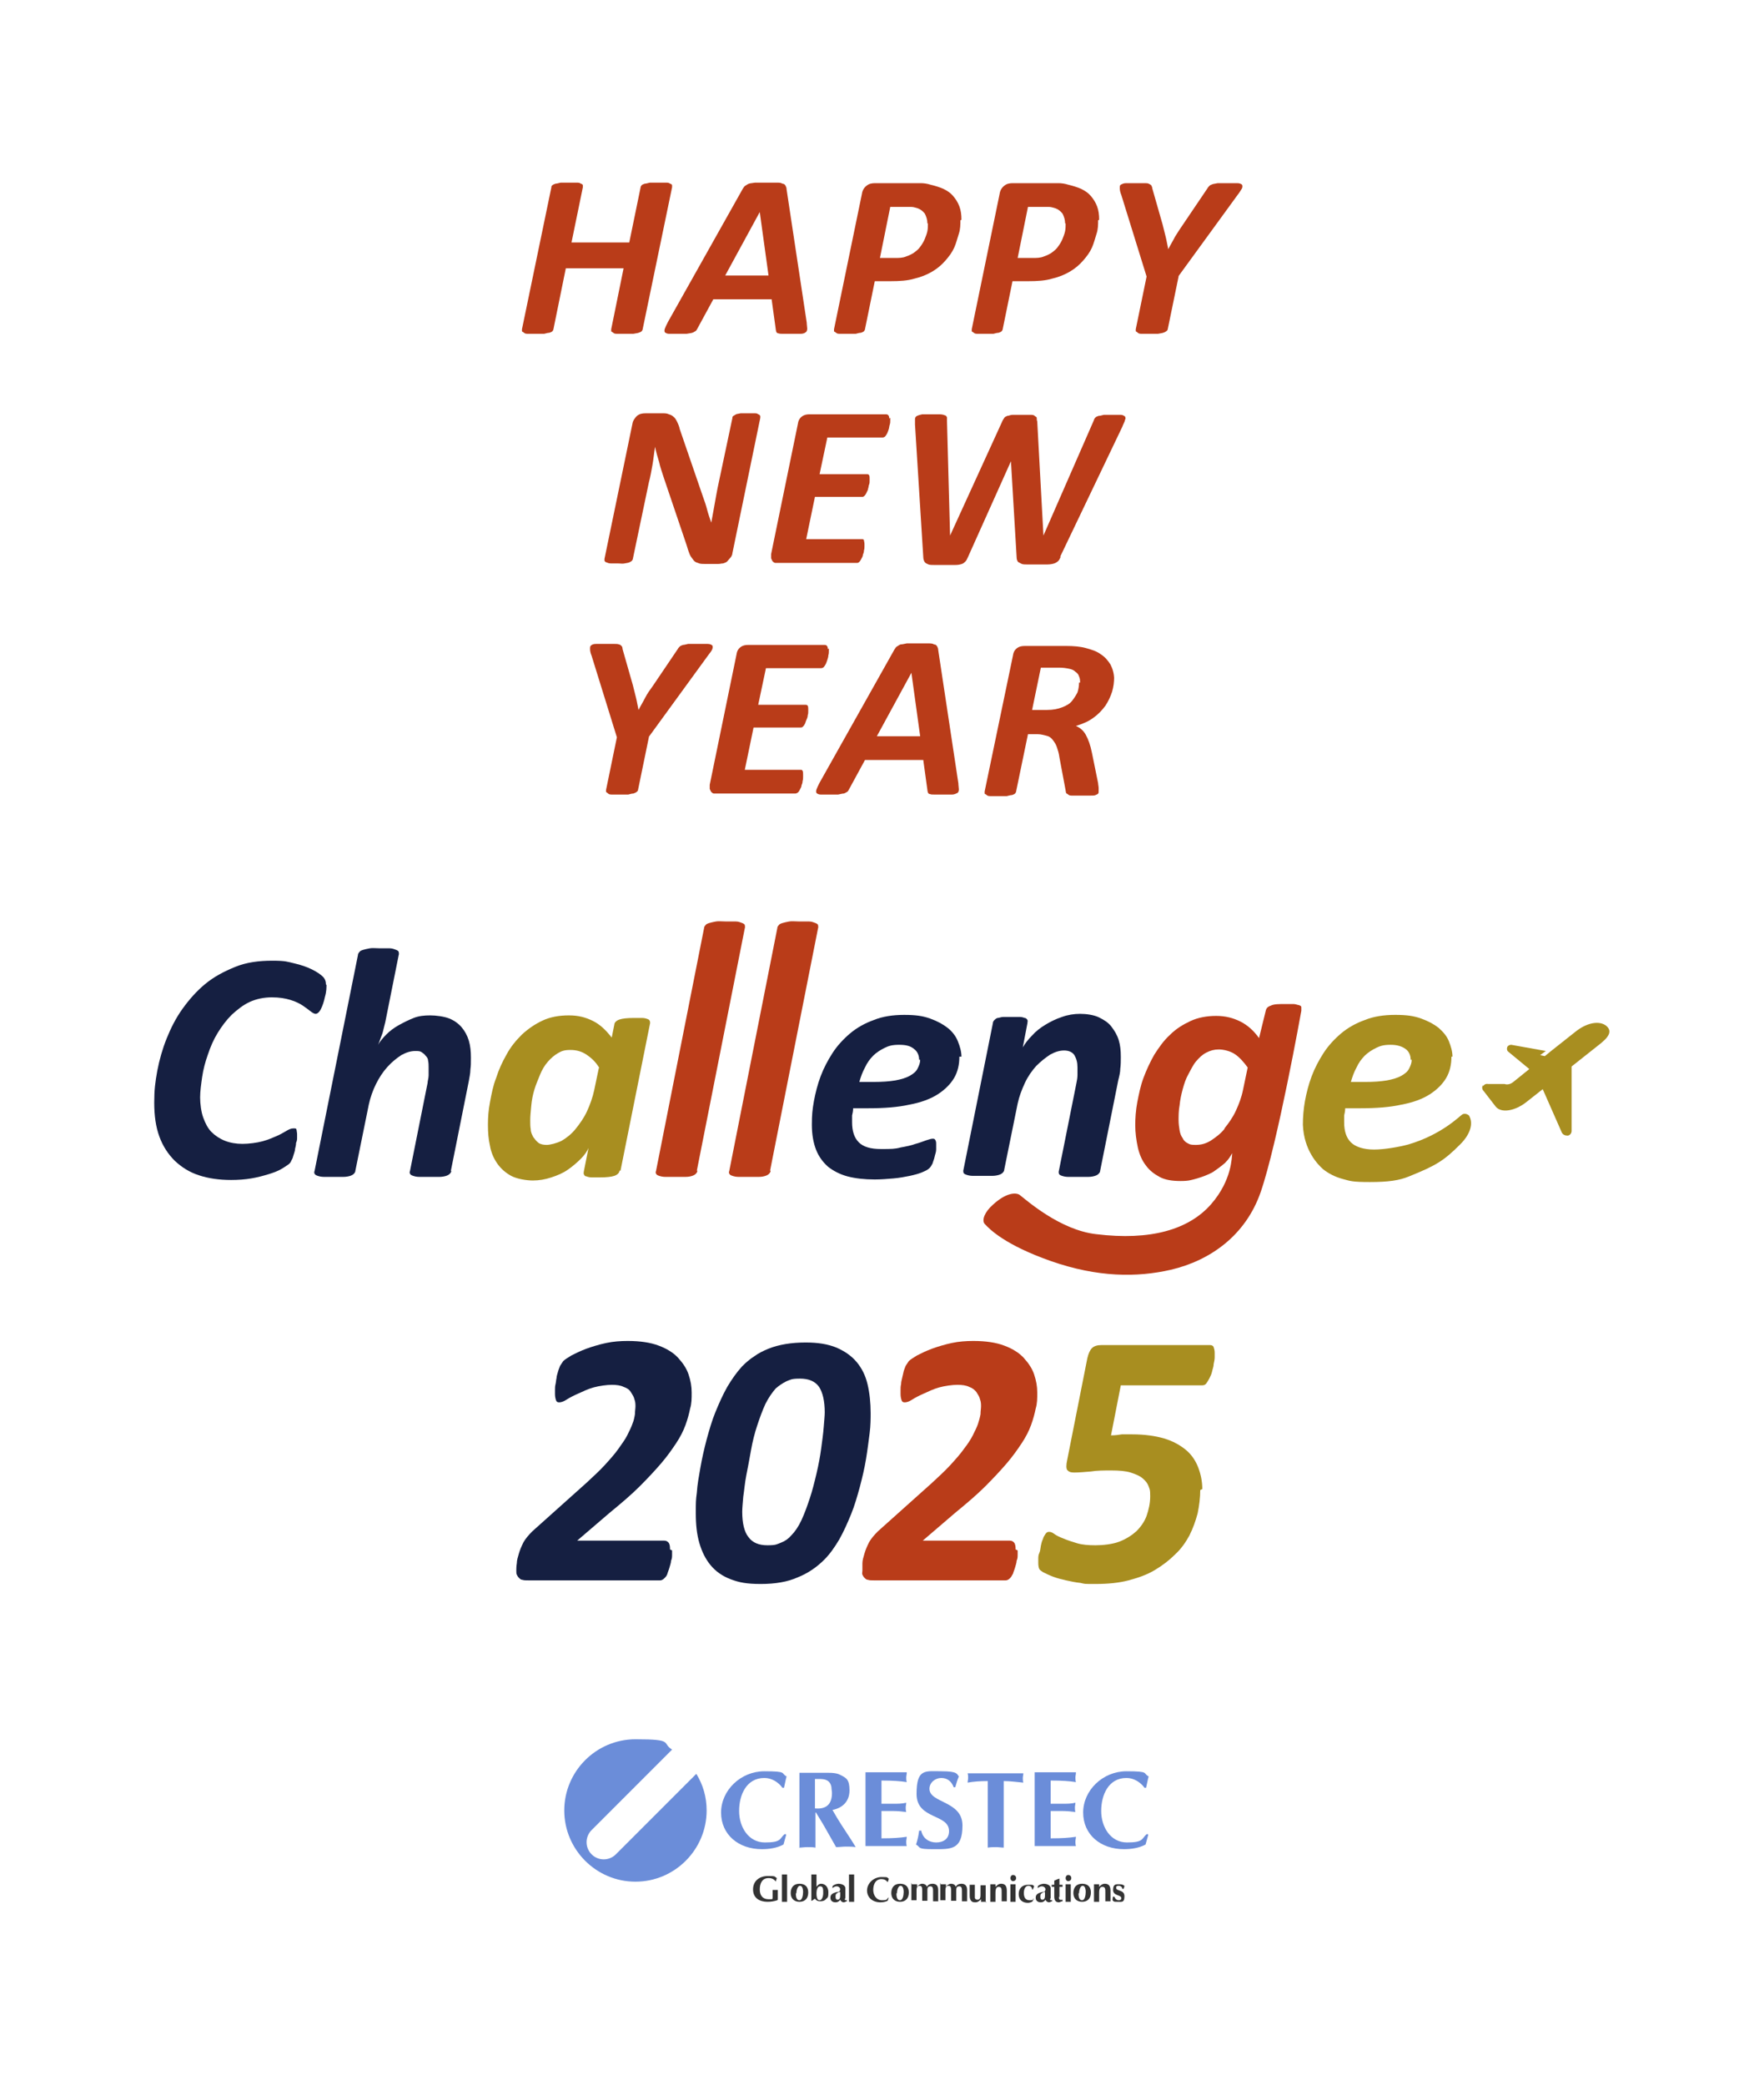 <?xml version="1.0" encoding="UTF-8"?>
<svg id="_レイヤー_2" xmlns="http://www.w3.org/2000/svg" version="1.1" xmlns:xlink="http://www.w3.org/1999/xlink" viewBox="0 0 342 404.1">
  <!-- Generator: Adobe Illustrator 29.0.1, SVG Export Plug-In . SVG Version: 2.1.0 Build 192)  -->
  <defs>
    <style>
      .st0 {
        fill: #a88e20;
      }

      .st1 {
        fill: #6b8dd9;
      }

      .st2 {
        filter: url(#outer-glow-1);
      }

      .st3 {
        fill: #333;
      }

      .st4 {
        fill: #b93c19;
      }

      .st5 {
        fill: #151f41;
      }
    </style>
    <filter id="outer-glow-1" x="-27.91" y="-27.71" width="397" height="385">
      <feOffset dx="0" dy="0"/>
      <feGaussianBlur result="blur" stdDeviation="9"/>
      <feFlood flood-color="#fff" flood-opacity="1"/>
      <feComposite in2="blur" operator="in"/>
      <feComposite in="SourceGraphic"/>
    </filter>
  </defs>
  <g>
    <g>
      <path class="st1" d="M130.3,339.1l-15.6,15.6h0c-1.3,1.3-1.3,3.4,0,4.7,1.3,1.3,3.4,1.3,4.7,0h0l15.6-15.6h0c1.3,2.1,2,4.5,2,7.1,0,7.6-6.2,13.8-13.8,13.8s-13.8-6.2-13.8-13.8,6.2-13.8,13.8-13.8,5,.7,7.1,2h0,0Z"/>
      <path class="st1" d="M152.4,355.7l-.5,1.8c-1.3.7-2.8.9-4.2.9-4.5,0-7.9-2.8-7.9-7.1s3.8-8,8.4-8,3.1.4,4.3,1c-.2.7-.3,1.4-.5,2.2h-.3c-.8-1.1-2.1-1.9-3.5-1.9-3.5,0-4.9,3.3-4.9,6.4s1.8,6.1,5,6.1,2.8-.7,3.8-1.6h.3c0,.1,0,.1,0,.1Z"/>
      <path class="st1" d="M158,344.8c1.3,0,2.9-.2,3.2,1.6,0,.4.1.8.1,1.1,0,2.2-1.1,3.2-3.3,3v-5.6h0ZM154.9,358.1c.5,0,1.1-.1,1.6-.1s1.1,0,1.6.1v-6.8h.1c.5.8,1.1,1.8,1.4,2.3l2.5,4.4c.6,0,1.3-.1,1.9-.1s1.3,0,1.9.1l-.8-1.3c-1.3-2-2.6-3.9-3.7-5.9,2-.4,3.3-1.7,3.3-3.8s-.6-2.4-1.8-3c-.9-.5-2.4-.4-3.4-.4h-4.5v14.4h0Z"/>
      <path class="st1" d="M175.8,343.6c0,.3-.1.6-.1.9s0,.6.1.9c-1.3-.2-2.7-.3-4.9-.3v4.5h2.2c.9,0,1.8,0,2.6-.2,0,.3-.1.6-.1.9s0,.6.1.9c-.8-.1-1.6-.2-2.6-.2h-2.2v5.3c2.1,0,3.6-.1,4.9-.3,0,.3-.1.6-.1.9s0,.6.1.9h-8v-14.3h8Z"/>
      <path class="st1" d="M184.9,346.4c-.4-1.1-1.2-1.8-2.4-1.8s-2.3.9-2.3,2.1c0,2.8,6.4,2.3,6.4,7.1s-2.3,4.6-5.6,4.6-2.4-.3-3.4-.9c.3-.9.5-1.8.6-2.7h.4c.3,1.5,1.5,2.3,2.9,2.3s2.5-.7,2.5-2.2c0-3.4-6.3-2.2-6.3-7.2s1.7-4.4,4.9-4.4,2.9.6,3.3,1c-.3.7-.5,1.4-.7,2.1h-.3,0Z"/>
      <path class="st1" d="M194.7,358.1c-.5,0-1.1-.1-1.6-.1s-1,0-1.6.1v-12.9c-1.5,0-2.8.1-3.9.3,0-.3.1-.6.1-.9s0-.6-.1-.9h10.8c0,.3-.1.6-.1.9s0,.6.1.9c-1.2-.1-2.5-.3-3.8-.3v12.9h0Z"/>
      <path class="st1" d="M208.6,343.6c0,.3-.1.6-.1.9s0,.6.1.9c-1.3-.2-2.7-.3-4.9-.3v4.5h2.2c.9,0,1.8,0,2.6-.2,0,.3-.1.6-.1.9s0,.6.1.9c-.8-.1-1.6-.2-2.6-.2h-2.2v5.3c2.2,0,3.6-.1,4.9-.3,0,.3-.1.6-.1.9s0,.6.1.9h-8v-14.3h8Z"/>
      <path class="st1" d="M222.6,355.7l-.5,1.8c-1.3.7-2.8.9-4.2.9-4.5,0-7.9-2.8-7.9-7.1s3.8-8,8.4-8,3.1.4,4.3,1c-.2.7-.3,1.4-.5,2.2h-.3c-.8-1.1-2.1-1.9-3.5-1.9-3.5,0-4.9,3.3-4.9,6.4s1.8,6.1,5,6.1,2.8-.7,3.8-1.6h.3c0,.1,0,.1,0,.1Z"/>
    </g>
    <g>
      <path class="st3" d="M150.7,368.3c-.6.2-1.2.3-1.9.3-1.5,0-2.8-.7-2.8-2.4s1.3-2.6,2.9-2.6,1.2.1,1.7.4c0,.2-.2.5-.2.7h0c-.3-.5-.8-.7-1.4-.7-1.2,0-1.7,1-1.7,2.2s.6,1.9,1.7,1.9.6,0,.8-.2v-1.6c.2,0,.3,0,.5,0s.3,0,.5,0v1.9Z"/>
      <g>
        <path class="st3" d="M152.6,368.6c-.2,0-.3,0-.5,0s-.3,0-.5,0v-5.3c.2,0,.3,0,.5,0s.3,0,.5,0v5.3Z"/>
        <path class="st3" d="M153.3,366.9c0-1.1.6-1.8,1.7-1.8s1.7.6,1.7,1.7-.6,1.8-1.7,1.8-1.7-.7-1.7-1.7ZM154.3,366.9c0,.4,0,1.4.7,1.4.5,0,.7-.9.7-1.6s-.2-1.2-.6-1.2-.7.7-.7,1.5h0Z"/>
        <path class="st3" d="M157.3,363.3c.2,0,.3,0,.5,0s.3,0,.5,0v2.4c.2-.3.5-.6.9-.6.9,0,1.4.8,1.4,1.6s0,1-.4,1.3c-.3.4-.7.5-1.2.5s-.8-.2-1-.5c-.2.1-.4.3-.6.4h-.1v-5.3h0ZM158.9,368.3c.4,0,.7-.6.7-1.4s0-1.3-.6-1.3-.7.9-.7,1.3,0,1.4.6,1.4h0Z"/>
      </g>
      <path class="st3" d="M163.8,368c0,.3,0,.3.4.3v.2c-.2,0-.4.2-.6.2-.3,0-.6-.2-.7-.5-.2.3-.5.5-.9.5-.6,0-1-.3-1-.9s.4-.9,1.3-1.1c.2,0,.4,0,.5-.2,0,0,.1-.2.1-.3,0-.3-.3-.6-.7-.6s-.8.3-.8.4h0v-.4c.2-.3.8-.5,1.2-.5s1.3.2,1.3.9v1.9h0ZM162.9,366.7c-.2,0-.5.1-.7.3-.2.1-.2.4-.2.6s0,.6.4.6c.4,0,.5-.4.5-.8v-.7h0Z"/>
      <path class="st3" d="M165.6,368.6c-.2,0-.3,0-.5,0s-.3,0-.5,0v-5.3c.2,0,.3,0,.5,0s.3,0,.5,0v5.3Z"/>
      <path class="st3" d="M172.3,367.8l-.2.6c-.4.2-.9.3-1.4.3-1.5,0-2.6-.9-2.6-2.3s1.3-2.6,2.8-2.6,1,.1,1.4.3c0,.2-.1.5-.2.7h0c-.3-.4-.7-.6-1.2-.6-1.2,0-1.6,1.1-1.6,2.1s.6,2,1.7,2,.9-.2,1.2-.5h0Z"/>
      <path class="st3" d="M172.8,366.9c0-1.1.6-1.8,1.7-1.8s1.7.6,1.7,1.7-.6,1.8-1.7,1.8-1.7-.7-1.7-1.7ZM173.8,366.9c0,.4,0,1.4.7,1.4.5,0,.7-.9.7-1.6s-.2-1.2-.6-1.2-.7.7-.7,1.5h0Z"/>
      <path class="st3" d="M176.8,365.2c.2,0,.3,0,.5,0s.3,0,.5,0v.5c.2-.3.6-.6,1-.6s.8.2.9.6c.2-.4.6-.6,1.1-.6.8,0,1.1.5,1.1,1.2v2.2c-.2,0-.3,0-.5,0s-.3,0-.5,0v-1.9c0-.5,0-1-.5-1s-.6.3-.6.7v2.1c-.2,0-.3,0-.5,0s-.3,0-.5,0v-1.9c0-.5,0-1-.5-1s-.6.4-.6.8v2c-.2,0-.3,0-.5,0s-.3,0-.5,0v-3.4h0Z"/>
      <path class="st3" d="M182.4,365.2c.2,0,.3,0,.5,0s.3,0,.5,0v.5c.2-.3.6-.6,1-.6s.8.2.9.6c.2-.4.6-.6,1.1-.6.8,0,1.1.5,1.1,1.2v2.2c-.2,0-.3,0-.5,0s-.3,0-.5,0v-1.9c0-.5,0-1-.5-1s-.6.3-.6.7v2.1c-.2,0-.3,0-.5,0s-.3,0-.5,0v-1.9c0-.5,0-1-.5-1s-.6.4-.6.8v2c-.2,0-.3,0-.5,0s-.3,0-.5,0v-3.4h0Z"/>
      <g>
        <path class="st3" d="M191.2,368.6c-.2,0-.3,0-.5,0s-.3,0-.5,0v-.5c-.3.3-.6.6-1.1.6s-.7-.1-.9-.4c-.2-.3-.2-.7-.2-1.1v-1.9c.2,0,.3,0,.5,0s.3,0,.5,0v1.9c0,.2,0,.4,0,.6,0,.2.2.4.5.4.6,0,.6-.6.6-1v-1.8c.2,0,.3,0,.5,0s.3,0,.5,0v3.4h0Z"/>
        <path class="st3" d="M192,365.2c.2,0,.3,0,.5,0s.3,0,.5,0v.5c.3-.3.6-.6,1.1-.6.9,0,1.1.6,1.1,1.4v2c-.2,0-.3,0-.5,0s-.3,0-.5,0v-1.7c0-.7,0-1.1-.6-1.1s-.6.8-.6,1.3v1.6c-.2,0-.3,0-.5,0s-.3,0-.5,0v-3.4h0Z"/>
      </g>
      <path class="st3" d="M196.4,363.4c.3,0,.6.2.6.6s-.3.6-.6.6-.5-.3-.5-.6.2-.6.5-.6ZM195.9,365.2c.2,0,.3,0,.5,0s.3,0,.5,0v3.4c-.2,0-.3,0-.5,0s-.3,0-.5,0v-3.4Z"/>
      <path class="st3" d="M200.3,366.2h-.2c0-.4-.3-.7-.7-.7-.7,0-.9.8-.9,1.4,0,.8.3,1.4,1.1,1.4s.6-.1.7-.3h.1c0,0-.2.5-.2.5-.2.2-.7.3-.9.3-1.1,0-1.8-.6-1.8-1.7s.7-1.8,1.8-1.8.9,0,1.2.3l-.3.7h0Z"/>
      <path class="st3" d="M203.6,368c0,.3,0,.3.4.3v.2c-.2,0-.4.2-.6.2-.3,0-.6-.2-.7-.5-.2.3-.5.5-.9.5-.6,0-1-.3-1-.9s.4-.9,1.3-1.1c.2,0,.4,0,.5-.2,0,0,.1-.2.1-.3,0-.3-.3-.6-.7-.6s-.8.3-.8.4h0v-.4c.2-.3.8-.5,1.2-.5s1.3.2,1.3.9v1.9ZM202.6,366.7c-.2,0-.5.1-.7.3-.2.1-.2.4-.2.6s0,.6.4.6c.4,0,.5-.4.5-.8v-.7h0Z"/>
      <path class="st3" d="M205.3,367.6c0,.5,0,.7.7.6v.3c-.3,0-.5.2-.7.2-.7,0-.9-.5-.9-1.1v-1.9h-.5c0-.2,0-.3,0-.4h.5v-.8c.3-.1.6-.3,1-.4v1.2h.6c0,.2,0,.3,0,.4h-.6v2h0Z"/>
      <path class="st3" d="M207.1,363.4c.3,0,.6.2.6.6s-.3.6-.6.6-.5-.3-.5-.6.2-.6.5-.6ZM206.6,365.2c.2,0,.3,0,.5,0s.3,0,.5,0v3.4c-.2,0-.3,0-.5,0s-.3,0-.5,0v-3.4Z"/>
      <g>
        <path class="st3" d="M208.1,366.9c0-1.1.6-1.8,1.7-1.8s1.7.6,1.7,1.7-.6,1.8-1.7,1.8-1.7-.7-1.7-1.7ZM209.1,366.9c0,.4,0,1.4.7,1.4.5,0,.7-.9.7-1.6s-.2-1.2-.6-1.2-.7.7-.7,1.5h0Z"/>
        <path class="st3" d="M212.1,365.2c.2,0,.3,0,.5,0s.3,0,.5,0v.5c.3-.3.6-.6,1.1-.6.9,0,1.1.6,1.1,1.4v2c-.2,0-.3,0-.5,0s-.3,0-.5,0v-1.7c0-.7,0-1.1-.6-1.1s-.6.8-.6,1.3v1.6c-.2,0-.3,0-.5,0s-.3,0-.5,0v-3.4h0Z"/>
        <path class="st3" d="M216.1,367.7c.1.3.4.6.8.6s.5-.2.5-.4c0-.7-1.6-.4-1.6-1.6s.6-1.1,1.2-1.1.7.1,1,.3c0,.2-.1.4-.2.6h-.2c0-.3-.3-.6-.7-.6s-.5.1-.5.4c0,.7,1.6.3,1.6,1.6s-.5,1.1-1.3,1.1-.7,0-1-.3c0-.2,0-.4.1-.7h.2,0Z"/>
      </g>
    </g>
  </g>
  <g class="st2">
    <g>
      <path class="st4" d="M124.6,63.8c0,.1-.1.3-.2.4-.1.1-.3.2-.6.3s-.6.1-1,.2c-.4,0-.9,0-1.5,0s-1.1,0-1.5,0c-.4,0-.7,0-.9-.2s-.4-.2-.4-.3,0-.3,0-.4l2.4-11.8h-11.2l-2.4,11.8c0,.1-.1.3-.2.4-.1.1-.3.2-.6.3-.3,0-.6.1-1,.2-.4,0-.9,0-1.5,0s-1.1,0-1.5,0c-.4,0-.7,0-.9-.2s-.4-.2-.4-.3,0-.3,0-.4l5.7-27.5c0-.1,0-.3.2-.4.1-.1.3-.2.6-.3.2,0,.6-.1,1-.2.4,0,.9,0,1.5,0s1.1,0,1.5,0c.4,0,.7,0,.9.2.2,0,.4.2.4.3,0,.1,0,.3,0,.4l-2.2,10.7h11.2l2.2-10.7c0-.1.1-.3.2-.4.1-.1.3-.2.6-.3.2,0,.6-.1,1-.2.4,0,.9,0,1.5,0s1.1,0,1.5,0c.4,0,.7,0,.9.2.2,0,.4.2.4.3,0,.1,0,.3,0,.4l-5.7,27.5h0Z"/>
      <path class="st4" d="M156.4,62.4c0,.5.1,1,.1,1.3,0,.3-.1.6-.3.7-.2.2-.6.3-1,.3-.5,0-1.1,0-2,0s-1.1,0-1.4,0-.7,0-.9-.1c-.2,0-.3-.1-.4-.3,0-.1-.1-.3-.1-.5l-.8-5.8h-11.3l-3.1,5.7c-.1.2-.2.4-.4.5s-.3.2-.6.3-.6.1-1.1.2c-.4,0-1,0-1.7,0s-1.3,0-1.7,0c-.4,0-.7-.2-.8-.3-.1-.2-.1-.4,0-.7s.3-.7.6-1.3l14.5-25.8c.2-.3.3-.5.5-.6s.4-.3.7-.4.7-.1,1.2-.2c.5,0,1.1,0,1.9,0s1.6,0,2.2,0c.5,0,.9,0,1.2.2.3,0,.5.2.6.4s.2.4.2.7l3.9,25.8h0ZM147.3,41.1h0l-6.7,12.3h8.4s-1.7-12.3-1.7-12.3Z"/>
      <path class="st4" d="M186.2,42.7c0,.8,0,1.7-.3,2.6s-.5,1.8-.9,2.7c-.4.9-1,1.7-1.7,2.5-.7.8-1.5,1.5-2.5,2.1-1,.6-2.2,1.1-3.5,1.4-1.3.4-2.9.5-4.6.5h-3.1l-1.9,9.3c0,.1-.1.3-.2.4-.1.1-.3.2-.6.3-.3,0-.6.1-1,.2-.4,0-.9,0-1.5,0s-1,0-1.4,0c-.4,0-.7,0-.9-.2s-.4-.2-.4-.3,0-.2,0-.4l5.4-26.2c.1-.7.4-1.2.9-1.6.5-.4,1-.5,1.7-.5h6.6c.8,0,1.5,0,2.2,0,.6,0,1.3.1,1.9.3.9.2,1.8.5,2.5.8.8.4,1.4.8,1.9,1.4.5.6.9,1.2,1.2,2,.3.8.4,1.6.4,2.6h0ZM179.8,43.3c0-.7-.2-1.3-.5-1.9-.4-.5-.9-.9-1.6-1.1-.3-.1-.7-.2-1.1-.2s-.8,0-1.3,0h-2.7l-2,9.9h2.8c.9,0,1.6,0,2.3-.3.6-.2,1.2-.5,1.6-.8s.9-.7,1.2-1.2c.3-.4.6-.9.8-1.4s.4-1,.5-1.5.1-1,.1-1.5h0Z"/>
      <path class="st4" d="M212.9,42.7c0,.8,0,1.7-.3,2.6s-.5,1.8-.9,2.7c-.4.9-1,1.7-1.7,2.5-.7.8-1.5,1.5-2.5,2.1-1,.6-2.2,1.1-3.5,1.4-1.3.4-2.9.5-4.6.5h-3.1l-1.9,9.3c0,.1-.1.3-.2.4-.1.1-.3.2-.6.3-.3,0-.6.1-1,.2-.4,0-.9,0-1.5,0s-1,0-1.4,0c-.4,0-.7,0-.9-.2s-.4-.2-.4-.3,0-.2,0-.4l5.4-26.2c.1-.7.4-1.2.9-1.6.5-.4,1-.5,1.7-.5h6.6c.8,0,1.5,0,2.2,0,.6,0,1.3.1,1.9.3.9.2,1.8.5,2.5.8.8.4,1.4.8,1.9,1.4.5.6.9,1.2,1.2,2,.3.8.4,1.6.4,2.6h0ZM206.5,43.3c0-.7-.2-1.3-.5-1.9-.4-.5-.9-.9-1.6-1.1-.3-.1-.7-.2-1.1-.2s-.8,0-1.3,0h-2.7l-2,9.9h2.8c.9,0,1.6,0,2.3-.3.6-.2,1.2-.5,1.6-.8s.9-.7,1.2-1.2c.3-.4.6-.9.8-1.4s.4-1,.5-1.5.1-1,.1-1.5h0Z"/>
      <path class="st4" d="M228.5,53.6l-2.1,10.2c0,.1-.1.3-.3.4-.1.1-.3.2-.6.3s-.6.1-1,.2c-.4,0-.9,0-1.5,0s-1.1,0-1.5,0-.7,0-.9-.2-.3-.2-.4-.3c0-.1,0-.3,0-.4l2.1-10.2-4.9-15.8c-.2-.5-.3-.9-.3-1.3s0-.6.2-.7.5-.3,1-.3,1.1,0,2,0,1.2,0,1.5,0c.4,0,.7,0,.9.1s.4.2.5.3c0,.1.2.3.2.6l2,7c.2.8.4,1.6.6,2.4s.3,1.5.5,2.4h0c.4-.8.9-1.6,1.3-2.4.5-.8,1-1.6,1.5-2.3l4.8-7.1c.1-.2.3-.4.4-.5.1-.1.3-.2.6-.3s.6-.1,1-.2c.4,0,1,0,1.7,0s1.6,0,2.1,0c.5,0,.8.2.9.3.1.2.1.4,0,.7-.2.3-.4.7-.8,1.2l-11.5,15.8h0Z"/>
      <path class="st4" d="M142,107.2c0,.3-.2.7-.4.9s-.4.5-.6.7-.5.3-.8.4c-.3,0-.6.1-.9.1h-2.6c-.6,0-1,0-1.4-.2-.4-.1-.7-.3-.9-.6s-.5-.6-.7-1.1c-.2-.5-.4-1.1-.6-1.8l-4.4-13c-.3-1-.7-2-.9-3-.3-1-.6-2-.8-3h0c-.2,1.2-.3,2.4-.5,3.5-.2,1.1-.4,2.3-.7,3.4l-3.1,14.8c0,.1-.1.3-.2.4s-.3.2-.5.3-.5.1-.9.2-.8,0-1.4,0-1,0-1.3,0c-.3,0-.6-.1-.8-.2-.2,0-.3-.2-.4-.3,0-.1,0-.3,0-.4l5.4-26.1c.1-.7.5-1.2.9-1.6.5-.4,1-.5,1.7-.5h3.2c.5,0,.9,0,1.3.2.4.1.7.3.9.5.3.2.5.6.7,1,.2.4.4.9.5,1.4l4.5,13.1c.3.8.6,1.7.8,2.5.2.8.5,1.6.8,2.5h0c.2-1.1.4-2.2.6-3.3s.4-2.3.6-3.3l2.9-13.7c0-.1,0-.3.2-.4s.3-.2.5-.3.5-.1.9-.2c.4,0,.8,0,1.3,0s1,0,1.3,0c.4,0,.6,0,.8.2.2,0,.3.2.4.3,0,.1,0,.2,0,.4l-5.4,26.2h0Z"/>
      <path class="st4" d="M172.6,81c0,0,0,.2,0,.5s0,.5-.1.8-.1.6-.2.9-.2.6-.3.8c-.1.2-.3.5-.4.6s-.3.2-.5.2h-10.7l-1.5,7.1h9.1c.2,0,.4,0,.5.2s.1.4.1.6,0,.3,0,.5c0,.2,0,.5-.1.7s-.1.6-.2.8c0,.3-.2.5-.3.8-.1.2-.2.4-.4.6s-.3.2-.5.2h-9.1l-1.7,8.2h10.8c.2,0,.3,0,.4.2,0,.2.1.4.1.7s0,.3,0,.5c0,.2,0,.5-.1.8,0,.3-.1.6-.2.8,0,.3-.2.6-.3.8s-.2.4-.4.6-.3.2-.5.2h-15.1c-.2,0-.5,0-.7,0-.2,0-.4-.2-.5-.3s-.2-.4-.3-.6c0-.2,0-.5,0-.8l5.2-25.3c.1-.7.4-1.1.8-1.4.4-.3.9-.4,1.4-.4h14.9c.4,0,.6.3.6.8h0Z"/>
      <path class="st4" d="M205.7,107.8c-.2.4-.3.7-.5.9-.2.2-.5.4-.8.5-.3.1-.8.2-1.3.2s-1.2,0-2,0-1.5,0-2,0c-.5,0-.9,0-1.2-.2s-.5-.2-.6-.4-.2-.4-.2-.8l-1.1-18.6h0l-8.3,18.5c-.2.4-.3.7-.5.9-.2.2-.4.4-.7.5s-.7.2-1.2.2c-.5,0-1.2,0-2,0s-1.7,0-2.2,0c-.6,0-1,0-1.3-.2-.3-.1-.5-.3-.6-.5s-.2-.5-.2-.9l-1.6-25.6c0-.5,0-.9,0-1.1,0-.3.2-.5.4-.6.2-.1.5-.2,1-.3.4,0,1,0,1.8,0s1.2,0,1.6,0c.4,0,.8.1,1,.2.2,0,.3.2.4.4,0,.2,0,.4,0,.7l.6,22.2h0l10.1-22.1c.1-.3.3-.5.4-.7.1-.2.4-.3.6-.4.3,0,.6-.2,1-.2.4,0,1,0,1.7,0s1.3,0,1.7,0c.4,0,.7,0,.9.2s.4.2.4.4c0,.2,0,.4.1.7l1.2,22.1h0l9.8-22.4c0-.2.2-.4.3-.5s.3-.2.6-.3c.3,0,.6-.1,1-.2.4,0,1,0,1.7,0s1.2,0,1.6,0c.4,0,.6.2.8.3.1.2.2.4,0,.7,0,.3-.3.7-.5,1.3l-12.1,25.3h0Z"/>
      <path class="st4" d="M125.8,142.9l-2.1,10.2c0,.1-.1.3-.3.4-.1.1-.3.2-.6.3-.3,0-.6.1-1,.2-.4,0-.9,0-1.5,0s-1.1,0-1.5,0c-.4,0-.7,0-.9-.2s-.3-.2-.4-.3c0-.1,0-.3,0-.4l2.1-10.2-4.9-15.8c-.2-.5-.3-.9-.3-1.3,0-.3,0-.6.2-.7.2-.2.5-.3,1-.3s1.1,0,2,0,1.2,0,1.5,0,.7,0,.9.1c.2,0,.4.2.5.3s.2.3.2.6l2,7c.2.8.4,1.6.6,2.4s.3,1.5.5,2.4h0c.4-.8.9-1.6,1.3-2.4s1-1.6,1.5-2.3l4.8-7.1c.1-.2.3-.4.4-.5s.3-.2.6-.3c.2,0,.6-.1,1-.2.4,0,1,0,1.7,0s1.6,0,2.1,0c.5,0,.8.2.9.3.1.2.1.4,0,.7s-.4.7-.8,1.2l-11.5,15.8h0Z"/>
      <path class="st4" d="M160.7,125.7c0,0,0,.2,0,.5s0,.5-.1.8c0,.3-.1.6-.2.9s-.2.6-.3.8c-.1.2-.3.5-.4.6s-.3.2-.5.2h-10.7l-1.5,7.1h9.1c.2,0,.4,0,.5.2s.1.4.1.6,0,.3,0,.5c0,.2,0,.5-.1.7,0,.3-.1.6-.2.8s-.2.5-.3.8c-.1.2-.2.4-.4.6s-.3.2-.5.2h-9.1l-1.7,8.2h10.8c.2,0,.3,0,.4.2s.1.4.1.7,0,.3,0,.5c0,.2,0,.5-.1.8,0,.3-.1.6-.2.8,0,.3-.2.6-.3.8s-.2.4-.4.6c-.2.1-.3.2-.5.2h-15.1c-.2,0-.5,0-.7,0-.2,0-.4-.2-.5-.3s-.2-.4-.3-.6c0-.2,0-.5,0-.8l5.2-25.3c.1-.7.4-1.1.8-1.4.4-.3.9-.4,1.4-.4h14.9c.4,0,.6.3.6.8h0Z"/>
      <path class="st4" d="M185.8,151.7c0,.5.1,1,.1,1.3,0,.3-.1.6-.3.7s-.6.3-1,.3c-.5,0-1.1,0-2,0s-1.1,0-1.4,0c-.4,0-.7,0-.9-.1-.2,0-.3-.1-.4-.3,0-.1-.1-.3-.1-.5l-.8-5.8h-11.3l-3.1,5.7c-.1.2-.2.4-.4.5s-.3.2-.6.3c-.3,0-.6.1-1.1.2-.4,0-1,0-1.7,0s-1.3,0-1.7,0-.7-.2-.8-.3c-.1-.2-.1-.4,0-.7s.3-.7.6-1.3l14.5-25.8c.2-.3.3-.5.5-.6s.4-.3.7-.4c.3,0,.7-.1,1.2-.2.5,0,1.1,0,1.9,0s1.6,0,2.2,0c.5,0,.9,0,1.2.2.3,0,.5.2.6.4s.2.4.2.7l3.9,25.8h0ZM176.7,130.4h0l-6.7,12.3h8.4l-1.7-12.3Z"/>
      <path class="st4" d="M216,131.2c0,1-.1,1.9-.4,2.9-.3.9-.7,1.8-1.3,2.7-.6.8-1.3,1.6-2.3,2.3-.9.7-2.1,1.2-3.4,1.6.7.3,1.4.8,1.9,1.7s.9,2,1.2,3.5l1.2,5.9c0,.3.1.6.1.9,0,.3,0,.5,0,.7s0,.3-.1.4c0,.1-.3.2-.5.3s-.6.1-1.1.1c-.5,0-1,0-1.7,0s-1.2,0-1.6,0-.7,0-.9-.2-.4-.2-.4-.3c0-.1-.1-.3-.1-.5l-1.2-6.4c-.1-.8-.3-1.4-.5-2-.2-.6-.5-1-.8-1.4s-.7-.7-1.2-.8-1-.3-1.7-.3h-1.9l-2.3,11.1c0,.1-.1.3-.2.4-.1.1-.3.2-.6.3-.3,0-.6.1-1,.2-.4,0-.9,0-1.5,0s-1.1,0-1.5,0c-.4,0-.7,0-.9-.2s-.4-.2-.4-.3,0-.2,0-.4l5.5-26.4c.1-.7.4-1.1.8-1.4.4-.3.9-.4,1.5-.4h8c1.4,0,2.7.1,3.8.4,1.1.3,2.1.6,2.9,1.2.8.5,1.4,1.2,1.9,2,.4.8.7,1.7.7,2.8h0ZM209.4,132.3c0-.4,0-.8-.2-1.2-.1-.4-.4-.7-.7-.9-.3-.3-.7-.5-1.3-.6-.5-.1-1.1-.2-1.9-.2h-3.5l-1.7,8.2h2.9c1.2,0,2.1-.2,2.9-.5.8-.3,1.5-.7,1.9-1.2s.8-1.1,1.1-1.7c.2-.6.3-1.3.3-1.9h0Z"/>
    </g>
    <g>
      <path class="st5" d="M130.3,300.5c0,.2,0,.4,0,.8s0,.8-.2,1.2c0,.4-.2.9-.3,1.3-.1.4-.3.8-.4,1.2s-.4.7-.6.9c-.2.2-.5.4-.8.4h-25.6c-.5,0-.8,0-1.1-.1-.3,0-.5-.2-.7-.4-.2-.2-.3-.4-.4-.6s-.1-.5-.1-.8,0-.8.1-1.4c0-.6.2-1.2.4-1.9s.5-1.4.9-2.2c.4-.7,1-1.4,1.7-2.1l10.5-9.4c1.4-1.3,2.6-2.4,3.6-3.5,1-1.1,1.9-2.1,2.6-3.1s1.3-1.8,1.7-2.6.8-1.6,1-2.2c.3-.7.4-1.3.5-1.9,0-.6.1-1.1.1-1.5s0-.9-.2-1.4c-.1-.5-.4-.9-.7-1.4s-.8-.8-1.4-1c-.6-.3-1.4-.4-2.3-.4s-2.4.2-3.5.5-2.1.8-3,1.2c-.9.4-1.7.8-2.3,1.2-.6.4-1.1.5-1.4.5s-.5-.1-.6-.4-.2-.7-.2-1.2,0-.4,0-.8,0-.7.1-1.1.1-.8.2-1.2c0-.4.2-.9.3-1.3.1-.4.3-.8.4-1.1.2-.3.4-.6.6-.9.3-.3.8-.6,1.6-1.1.8-.4,1.8-.9,2.9-1.3,1.1-.4,2.4-.8,3.8-1.1,1.4-.3,2.8-.4,4.2-.4,2.4,0,4.4.3,6,.9s2.9,1.4,3.8,2.4c.9,1,1.6,2,2,3.2.4,1.2.6,2.3.6,3.5s0,2.1-.3,3.1c-.2,1-.5,2.1-.9,3.2-.4,1.1-1,2.3-1.8,3.5s-1.7,2.5-2.9,3.9c-1.2,1.4-2.6,2.9-4.2,4.5-1.6,1.6-3.6,3.3-5.8,5.1l-6.3,5.4h16.9c.4,0,.7.2.9.5.2.4.2.8.2,1.2h0Z"/>
      <path class="st5" d="M168.8,273.7c0,1.2,0,2.6-.2,4.1s-.4,3.2-.7,5c-.3,1.8-.7,3.5-1.2,5.4-.5,1.8-1,3.6-1.7,5.3-.7,1.7-1.4,3.3-2.3,4.9-.9,1.5-1.8,2.8-2.9,3.9-1.4,1.4-3.1,2.6-5.1,3.4-2,.9-4.4,1.3-7.2,1.3s-4.2-.3-5.8-.9-2.9-1.5-3.9-2.7-1.7-2.6-2.2-4.3c-.5-1.7-.7-3.6-.7-5.8s0-2.5.2-4c.1-1.6.4-3.2.7-4.9.3-1.7.7-3.5,1.2-5.4.5-1.8,1-3.6,1.7-5.3s1.4-3.3,2.3-4.9c.9-1.5,1.8-2.8,2.9-4,.7-.7,1.5-1.4,2.3-1.9.8-.6,1.8-1.1,2.8-1.5,1-.4,2.1-.7,3.3-.9s2.5-.3,3.9-.3c2.4,0,4.3.3,6,1,1.6.7,2.9,1.6,3.9,2.8,1,1.2,1.7,2.6,2.1,4.3s.6,3.6.6,5.6h0ZM159.9,273.8c0-2.3-.4-3.9-1.1-5-.8-1.1-2-1.6-3.7-1.6s-1.8.2-2.6.5c-.8.4-1.4.8-2.1,1.4-.7.8-1.4,1.8-2,3-.6,1.3-1.1,2.7-1.6,4.2s-.9,3.1-1.2,4.8c-.3,1.7-.6,3.3-.9,4.8s-.4,2.9-.6,4.2c-.1,1.3-.2,2.2-.2,2.9,0,2.2.4,3.9,1.2,4.9.8,1.1,2,1.6,3.7,1.6s1.8-.2,2.6-.5,1.5-.8,2-1.4c.7-.7,1.4-1.7,2-3,.6-1.3,1.1-2.7,1.6-4.2.5-1.5.9-3.1,1.3-4.8.4-1.7.7-3.3.9-4.8.2-1.5.4-2.9.5-4.2.1-1.3.2-2.2.2-3h0Z"/>
      <path class="st4" d="M197.3,300.5c0,.2,0,.4,0,.8s0,.8-.2,1.2c0,.4-.2.9-.3,1.3-.1.4-.3.8-.4,1.2-.2.4-.4.7-.6.9-.2.2-.5.4-.8.4h-25.6c-.5,0-.8,0-1.1-.1-.3,0-.5-.2-.7-.4-.2-.2-.3-.4-.4-.6s0-.5,0-.8,0-.8,0-1.4c0-.6.2-1.2.4-1.9s.5-1.4.9-2.2c.4-.7,1-1.4,1.7-2.1l10.5-9.4c1.4-1.3,2.6-2.4,3.6-3.5,1-1.1,1.9-2.1,2.6-3.1.7-.9,1.3-1.8,1.7-2.6.4-.8.8-1.6,1-2.2s.4-1.3.5-1.9c0-.6.1-1.1.1-1.5s0-.9-.2-1.4c-.1-.5-.4-.9-.7-1.4-.3-.4-.8-.8-1.4-1-.6-.3-1.4-.4-2.3-.4s-2.4.2-3.5.5-2.1.8-3,1.2c-.9.4-1.7.8-2.3,1.2-.6.4-1.1.5-1.4.5s-.5-.1-.6-.4c-.1-.3-.2-.7-.2-1.2s0-.4,0-.8,0-.7.1-1.1c0-.4.1-.8.2-1.2.1-.4.2-.9.3-1.3.1-.4.3-.8.4-1.1.2-.3.4-.6.6-.9.3-.3.8-.6,1.6-1.1.8-.4,1.8-.9,2.9-1.3,1.1-.4,2.4-.8,3.8-1.1,1.4-.3,2.8-.4,4.2-.4,2.4,0,4.4.3,6,.9,1.6.6,2.9,1.4,3.8,2.4.9,1,1.6,2,2,3.2.4,1.2.6,2.3.6,3.5s0,2.1-.3,3.1c-.2,1-.5,2.1-.9,3.2-.4,1.1-1,2.3-1.8,3.5s-1.7,2.5-2.9,3.9c-1.2,1.4-2.6,2.9-4.2,4.5-1.6,1.6-3.6,3.3-5.8,5.1l-6.3,5.4h16.9c.4,0,.7.2.9.5.2.4.2.8.2,1.2h0Z"/>
      <path class="st0" d="M232.7,288.8c0,1.5-.2,3-.5,4.5-.4,1.5-.9,2.9-1.6,4.3-.7,1.3-1.6,2.6-2.8,3.7-1.1,1.1-2.4,2.1-3.9,3s-3.2,1.5-5.1,2-4,.7-6.4.7-2,0-2.9-.2c-1-.1-1.9-.3-2.8-.5-.9-.2-1.7-.4-2.5-.7-.8-.3-1.4-.6-2-.9-.3-.2-.6-.4-.7-.6-.1-.2-.2-.6-.2-1.1s0-.4,0-.8,0-.8.2-1.2.2-.9.3-1.4.2-.9.4-1.3c.1-.4.3-.7.5-1s.4-.4.7-.4.6.1,1,.4,1,.6,1.8.9c.7.3,1.6.6,2.6.9,1,.3,2.2.4,3.6.4s3.3-.2,4.6-.7c1.3-.5,2.4-1.2,3.3-2,.9-.9,1.6-1.9,2-3,.4-1.2.7-2.4.7-3.8s-.1-1.3-.3-1.9c-.2-.6-.6-1.1-1.2-1.6s-1.4-.8-2.3-1.1c-1-.3-2.2-.4-3.7-.4s-2.8,0-4,.2c-1.2.1-2.3.2-3.2.2s-1.1-.2-1.4-.5c-.2-.3-.2-1,0-1.9l3.9-19.7c.2-.9.5-1.6.9-2s1-.6,1.8-.6h21.1c.3,0,.6.1.7.4.1.3.2.6.2,1.1s0,.6,0,.9c0,.4-.1.8-.2,1.3,0,.5-.2.9-.3,1.4-.1.5-.3.9-.5,1.3-.2.4-.4.7-.6,1s-.5.4-.8.4h-15.8l-1.9,9.7c.8,0,1.5-.1,2.1-.2.6,0,1.2,0,2,0,2.4,0,4.5.3,6.2.8,1.7.5,3.1,1.3,4.2,2.2,1.1.9,1.9,2.1,2.4,3.4.5,1.3.8,2.7.8,4.2h0Z"/>
    </g>
    <g>
      <path class="st5" d="M63.3,190.8c0,.6,0,1.4-.3,2.4-.2,1-.5,1.8-.8,2.4-.3.6-.7.9-1,.9s-.6-.2-1-.5c-.4-.3-.9-.7-1.5-1.1-.6-.4-1.4-.8-2.4-1.1-1-.3-2.1-.5-3.6-.5s-3,.3-4.3.9c-1.3.6-2.4,1.5-3.5,2.5-1,1-1.9,2.2-2.7,3.5-.8,1.3-1.4,2.7-1.9,4.2-.5,1.4-.9,2.9-1.1,4.3s-.4,2.8-.4,4,.2,2.8.6,3.9.9,2.1,1.6,2.8c.7.7,1.6,1.3,2.6,1.7s2.2.6,3.4.6,2.8-.2,3.9-.5c1.1-.3,2-.7,2.7-1s1.4-.7,1.9-1c.5-.3.9-.5,1.4-.5s.5,0,.6.3c0,.2.1.5.1.8s0,.4,0,.7c0,.3,0,.6-.2,1,0,.4-.1.8-.2,1.2,0,.4-.2.8-.3,1.2-.1.4-.2.7-.4,1-.1.3-.3.6-.6.8s-.7.5-1.4.9c-.7.4-1.5.7-2.5,1-1,.3-2.1.6-3.3.8-1.2.2-2.5.3-3.9.3-2.3,0-4.4-.3-6.2-.9-1.9-.6-3.4-1.6-4.7-2.8-1.3-1.3-2.3-2.8-3-4.7-.7-1.9-1-4.1-1-6.6s.2-4,.6-6.2c.4-2.1,1-4.2,1.8-6.2.8-2,1.8-4,3.1-5.8,1.3-1.8,2.7-3.4,4.4-4.8,1.7-1.4,3.6-2.4,5.8-3.3s4.6-1.2,7.2-1.2,2.9.2,4.2.5c1.3.3,2.5.7,3.5,1.2,1,.5,1.7,1,2.1,1.4s.6.9.6,1.6h0Z"/>
      <path class="st5" d="M87.5,226.9c0,.2-.1.4-.3.6s-.4.3-.7.4c-.3.1-.8.2-1.3.2-.5,0-1.2,0-2,0s-1.4,0-1.9,0c-.5,0-.9-.1-1.2-.2-.3-.1-.5-.2-.6-.4s-.1-.3,0-.6l3.4-17c0-.4.2-.9.2-1.5,0-.6,0-1.1,0-1.5s0-.9-.1-1.3c0-.4-.2-.7-.5-1-.2-.3-.5-.5-.8-.7s-.7-.2-1.2-.2c-.9,0-1.8.3-2.7.8-.9.6-1.8,1.3-2.7,2.3s-1.6,2.1-2.2,3.3-1.1,2.6-1.4,4l-2.6,12.8c0,.2-.1.4-.3.6-.2.2-.4.3-.7.4-.3.1-.8.2-1.3.2-.5,0-1.2,0-1.9,0s-1.4,0-1.9,0c-.5,0-.9-.1-1.2-.2-.3-.1-.5-.2-.6-.4s-.1-.3,0-.6l8.4-41.8c0-.2.1-.4.3-.6.1-.2.4-.3.7-.4s.8-.2,1.3-.3,1.2,0,2,0,1.4,0,1.9,0c.5,0,.9.2,1.2.3.3.1.5.3.5.4,0,.2.1.4,0,.6l-2.3,11.5c-.1.5-.2,1-.3,1.5-.1.5-.3,1.1-.4,1.6s-.3,1-.5,1.5c-.2.5-.3.9-.5,1.3.4-.7,1-1.4,1.6-2,.7-.7,1.5-1.3,2.4-1.8s1.9-1,2.9-1.4,2.1-.5,3.2-.5,2.7.2,3.7.6c1,.4,1.8,1,2.4,1.7.6.7,1.1,1.6,1.4,2.6.3,1,.4,2.1.4,3.3s0,1.5-.1,2.3c0,.8-.2,1.5-.3,2.2l-3.5,17.5h0Z"/>
      <path class="st0" d="M120.1,226.9c0,.4-.4.8-1,1-.6.2-1.5.3-2.8.3s-1.2,0-1.6,0-.8-.1-1-.2c-.3,0-.4-.2-.5-.4s0-.4,0-.6l.9-4.5c-.3.7-.8,1.4-1.5,2.1s-1.5,1.4-2.5,2.1-2,1.1-3.2,1.5c-1.2.4-2.4.6-3.6.6s-3.1-.3-4.2-.9c-1.1-.6-2-1.4-2.7-2.4-.7-1-1.2-2.2-1.4-3.4-.3-1.3-.4-2.6-.4-4.1s.1-2.8.4-4.4.6-3.2,1.2-4.7c.5-1.6,1.2-3.1,2-4.5.8-1.5,1.8-2.7,3-3.9,1.2-1.1,2.5-2,4-2.7s3.2-1,5.1-1,3.3.4,4.7,1.1c1.4.7,2.5,1.8,3.6,3.2l.5-2.5c0-.4.4-.8,1-1,.6-.2,1.5-.3,2.8-.3s1.2,0,1.6,0c.4,0,.8.1,1,.2.2,0,.4.2.5.4,0,.2.1.3,0,.6l-5.7,28.4h0ZM116.2,207c-.7-1.2-1.6-2-2.5-2.6-.9-.6-1.9-.9-3.1-.9s-1.7.2-2.4.6c-.7.4-1.4,1-2,1.7s-1.1,1.5-1.5,2.5-.8,1.9-1.1,2.9-.5,2-.6,3.1-.2,2-.2,2.8,0,1.2.1,1.8c0,.6.3,1.1.5,1.5.3.4.6.8,1,1.1.4.3,1,.4,1.6.4s1.9-.3,2.9-.8c1-.6,1.9-1.3,2.7-2.3.8-1,1.6-2.1,2.2-3.4.6-1.3,1.1-2.7,1.4-4.1,0,0,.9-4.3.9-4.3Z"/>
      <path class="st4" d="M135.2,226.9c0,.2-.1.4-.3.6-.2.2-.4.3-.7.4-.3.1-.7.2-1.3.2-.5,0-1.2,0-1.9,0s-1.5,0-2,0c-.5,0-.9-.1-1.2-.2-.3-.1-.5-.2-.6-.4s-.1-.3,0-.6l9.3-47c0-.2.1-.4.3-.6.1-.2.4-.3.7-.4s.8-.2,1.3-.3,1.2,0,2,0,1.4,0,1.9,0,.9.2,1.2.3c.3.1.5.3.5.4,0,.2.1.4,0,.6l-9.3,47h0Z"/>
      <path class="st4" d="M149.4,226.9c0,.2-.1.4-.3.6-.2.2-.4.3-.7.4-.3.1-.7.2-1.3.2-.5,0-1.2,0-1.9,0s-1.5,0-2,0c-.5,0-.9-.1-1.2-.2-.3-.1-.5-.2-.6-.4s-.1-.3,0-.6l9.3-47c0-.2.1-.4.3-.6.1-.2.4-.3.7-.4s.8-.2,1.3-.3,1.2,0,2,0,1.4,0,1.9,0,.9.2,1.2.3c.3.1.5.3.5.4,0,.2.1.4,0,.6l-9.3,47h0Z"/>
      <path class="st5" d="M186,204.8c0,1.5-.3,2.9-1,4.1-.7,1.2-1.8,2.3-3.2,3.2s-3.3,1.6-5.5,2c-2.2.5-4.9.7-8,.7h-2.9c0,.5-.1,1-.2,1.4,0,.5,0,.9,0,1.3,0,1.7.4,3,1.3,3.9s2.3,1.3,4.3,1.3,2.7,0,3.8-.3c1.1-.2,2.1-.4,2.9-.7.8-.2,1.5-.5,2.1-.7.6-.2,1-.3,1.2-.3s.4,0,.5.2c.1.1.2.4.2.7s0,.8,0,1.2c0,.5-.2.9-.3,1.4-.1.5-.3.9-.4,1.3-.2.4-.4.7-.6.9-.3.3-.7.5-1.4.8-.7.3-1.5.5-2.4.7-1,.2-2,.4-3.2.5s-2.4.2-3.6.2c-2,0-3.8-.2-5.3-.6-1.5-.4-2.8-1.1-3.8-1.9-1-.9-1.8-2-2.3-3.3s-.8-2.9-.8-4.8.1-2.9.4-4.6c.3-1.6.7-3.2,1.3-4.8s1.4-3.1,2.3-4.5c.9-1.4,2.1-2.7,3.4-3.8,1.3-1.1,2.9-2,4.6-2.6,1.7-.7,3.7-1,5.9-1s3.6.2,5,.7,2.5,1.1,3.4,1.8,1.6,1.6,2,2.6.7,2,.7,3h0ZM178.2,205.4c0-.8-.3-1.6-1-2.1-.7-.6-1.6-.8-2.9-.8s-2,.2-2.8.6-1.6.9-2.2,1.5c-.6.6-1.2,1.4-1.6,2.3-.5.9-.8,1.8-1.1,2.8h2.7c1.7,0,3.1-.1,4.3-.3,1.1-.2,2.1-.5,2.8-.9s1.2-.8,1.5-1.4.5-1.1.5-1.7h0Z"/>
      <path class="st5" d="M217.3,204.9c0,.7,0,1.5-.1,2.2,0,.7-.2,1.5-.4,2.3l-3.5,17.5c0,.2-.1.4-.3.6s-.4.3-.7.4c-.3.1-.8.2-1.3.2-.5,0-1.2,0-2,0s-1.4,0-1.9,0c-.5,0-.9-.1-1.2-.2-.3-.1-.5-.2-.6-.4,0-.2-.1-.3,0-.6l3.4-17c.1-.5.2-1,.2-1.6,0-.5,0-1,0-1.4,0-1-.2-1.7-.6-2.4-.4-.6-1.1-.9-2-.9s-1.8.3-2.7.8c-.9.6-1.8,1.3-2.7,2.2-.8.9-1.6,2-2.2,3.3s-1.1,2.6-1.4,4l-2.6,12.8c0,.2-.1.4-.3.6-.2.2-.4.3-.7.4-.3.1-.8.2-1.3.2-.5,0-1.2,0-1.9,0s-1.4,0-1.9,0c-.5,0-.9-.1-1.2-.2-.3-.1-.5-.2-.6-.4,0-.2-.1-.3,0-.6l5.7-28.4c0-.2.1-.4.3-.6s.3-.3.6-.4c.3,0,.7-.2,1.1-.2s1,0,1.6,0,1.2,0,1.6,0c.4,0,.7.1,1,.2.2,0,.4.2.5.4s0,.3,0,.6l-.9,4.7c.4-.7,1-1.5,1.8-2.3.7-.8,1.6-1.5,2.6-2.1,1-.6,2-1.1,3.2-1.5,1.1-.4,2.3-.6,3.5-.6s2.7.2,3.7.7,1.8,1,2.4,1.8,1.1,1.6,1.4,2.6c.3,1,.4,2,.4,3.1h0Z"/>
      <path class="st0" d="M281.4,204.8c0,1.5-.3,2.9-1,4.1-.7,1.2-1.8,2.3-3.2,3.2s-3.3,1.6-5.5,2c-2.2.5-4.9.7-8,.7h-2.9c0,.5-.1,1-.2,1.4,0,.5,0,.9,0,1.3,0,1.7.4,3,1.3,3.9s2.5,1.4,4.5,1.4,4.9-.5,6.7-1c6.4-1.9,9.8-5.4,10.4-5.8.5-.3,1.1,0,1.3.2.9,1.5.3,3.6-1.7,5.6-3.2,3.2-4.7,4.1-9.9,6.2-1.9.8-4.1,1.1-7.6,1.1s-3.8-.2-5.3-.6c-1.5-.4-2.8-1.1-3.8-1.9-1-.9-3.7-3.6-3.9-8.6,0-1.4.1-2.9.4-4.6.3-1.6.7-3.2,1.3-4.8s1.4-3.1,2.3-4.5c.9-1.4,2.1-2.7,3.4-3.8,1.3-1.1,2.9-2,4.6-2.6,1.7-.7,3.7-1,5.9-1s3.6.2,5,.7,2.5,1.1,3.4,1.8c.9.8,1.6,1.6,2,2.6s.7,2,.7,3h0ZM273.5,205.4c0-.8-.3-1.6-1-2.1s-1.6-.8-2.9-.8-2,.2-2.8.6c-.8.4-1.6.9-2.2,1.5s-1.2,1.4-1.6,2.3c-.5.9-.8,1.8-1.1,2.8h2.7c1.7,0,3.1-.1,4.3-.3,1.1-.2,2.1-.5,2.8-.9s1.2-.8,1.5-1.4.5-1.1.5-1.7h0Z"/>
      <path class="st4" d="M252.3,195.2c0-.2-.2-.3-.5-.4-.2,0-.6-.2-1-.2-.4,0-1,0-1.6,0-1.3,0-2.2,0-2.8.3-.6.2-.9.5-1,1l-1.3,5.3c-1-1.4-2.2-2.5-3.6-3.2-1.4-.7-2.9-1.1-4.7-1.1s-3.5.3-5,1c-1.5.7-2.8,1.5-4,2.7-1.2,1.1-2.1,2.4-3,3.8-.8,1.4-1.5,2.9-2.1,4.5s-.9,3.2-1.2,4.7c-.3,1.6-.4,3.1-.4,4.5s.2,2.9.5,4.3c.3,1.3.8,2.5,1.5,3.4.7,1,1.6,1.7,2.7,2.3s2.5.8,4.1.8,2.1-.2,3.2-.5c1-.3,2.1-.7,3-1.2.9-.6,1.7-1.2,2.4-1.8.7-.7,1-1.2,1.4-1.9-.1.7,0,5.2-4.1,9.9-4.3,4.9-11.7,7.1-22.3,5.8-7-.8-13.5-6.6-14.8-7.6-.7-.5-2.6-.5-5.2,1.9-1.6,1.4-2.2,3-1.6,3.7,1,1.1,4,4.1,12.8,7.2,9.1,3.2,16.8,3.2,23.3,1.7,7.7-1.8,14.5-6.7,17.4-15,3.3-9.5,7.9-35.2,7.9-35.2,0-.2,0-.4,0-.6h0ZM237.4,218.8c-.8,1-1.8,1.7-2.7,2.3-1,.6-1.9.8-2.9.8s-1.1-.1-1.5-.3c-.4-.2-.8-.5-1-1-.3-.4-.5-.9-.6-1.5-.1-.6-.2-1.3-.2-2s0-1.9.2-2.9c.1-1,.3-2,.6-3.1s.6-2,1.1-2.9.9-1.8,1.5-2.5,1.2-1.3,2-1.7,1.5-.6,2.4-.6,2.2.3,3.1.9c.9.6,1.7,1.5,2.5,2.6l-.9,4.3c-.3,1.5-.8,2.8-1.4,4.1-.6,1.3-1.4,2.4-2.2,3.4h0Z"/>
      <path class="st0" d="M287.5,210.6c.2-.4.6-.6,1-.5h3.2c.6.2,1.2,0,1.7-.4l3.1-2.5-4-3.3c-.3-.2-.4-.5-.3-.9.1-.3.4-.5.8-.5l6.7,1.2-1.1.8.9.2,1.1-.9,4.8-3.8c2.6-2.1,5.2-2.2,6.3-.9,1.1,1.3-.8,2.7-2.2,3.8l-4.8,3.8v12.5c0,.5-.4.9-.8.9-.5,0-.9-.2-1.1-.6l-3.7-8.4-3.3,2.6c-2.1,1.6-4.7,2.1-5.8.8l-2.4-3.1c-.3-.3-.3-.8-.1-1.1h0Z"/>
    </g>
  </g>
</svg>
